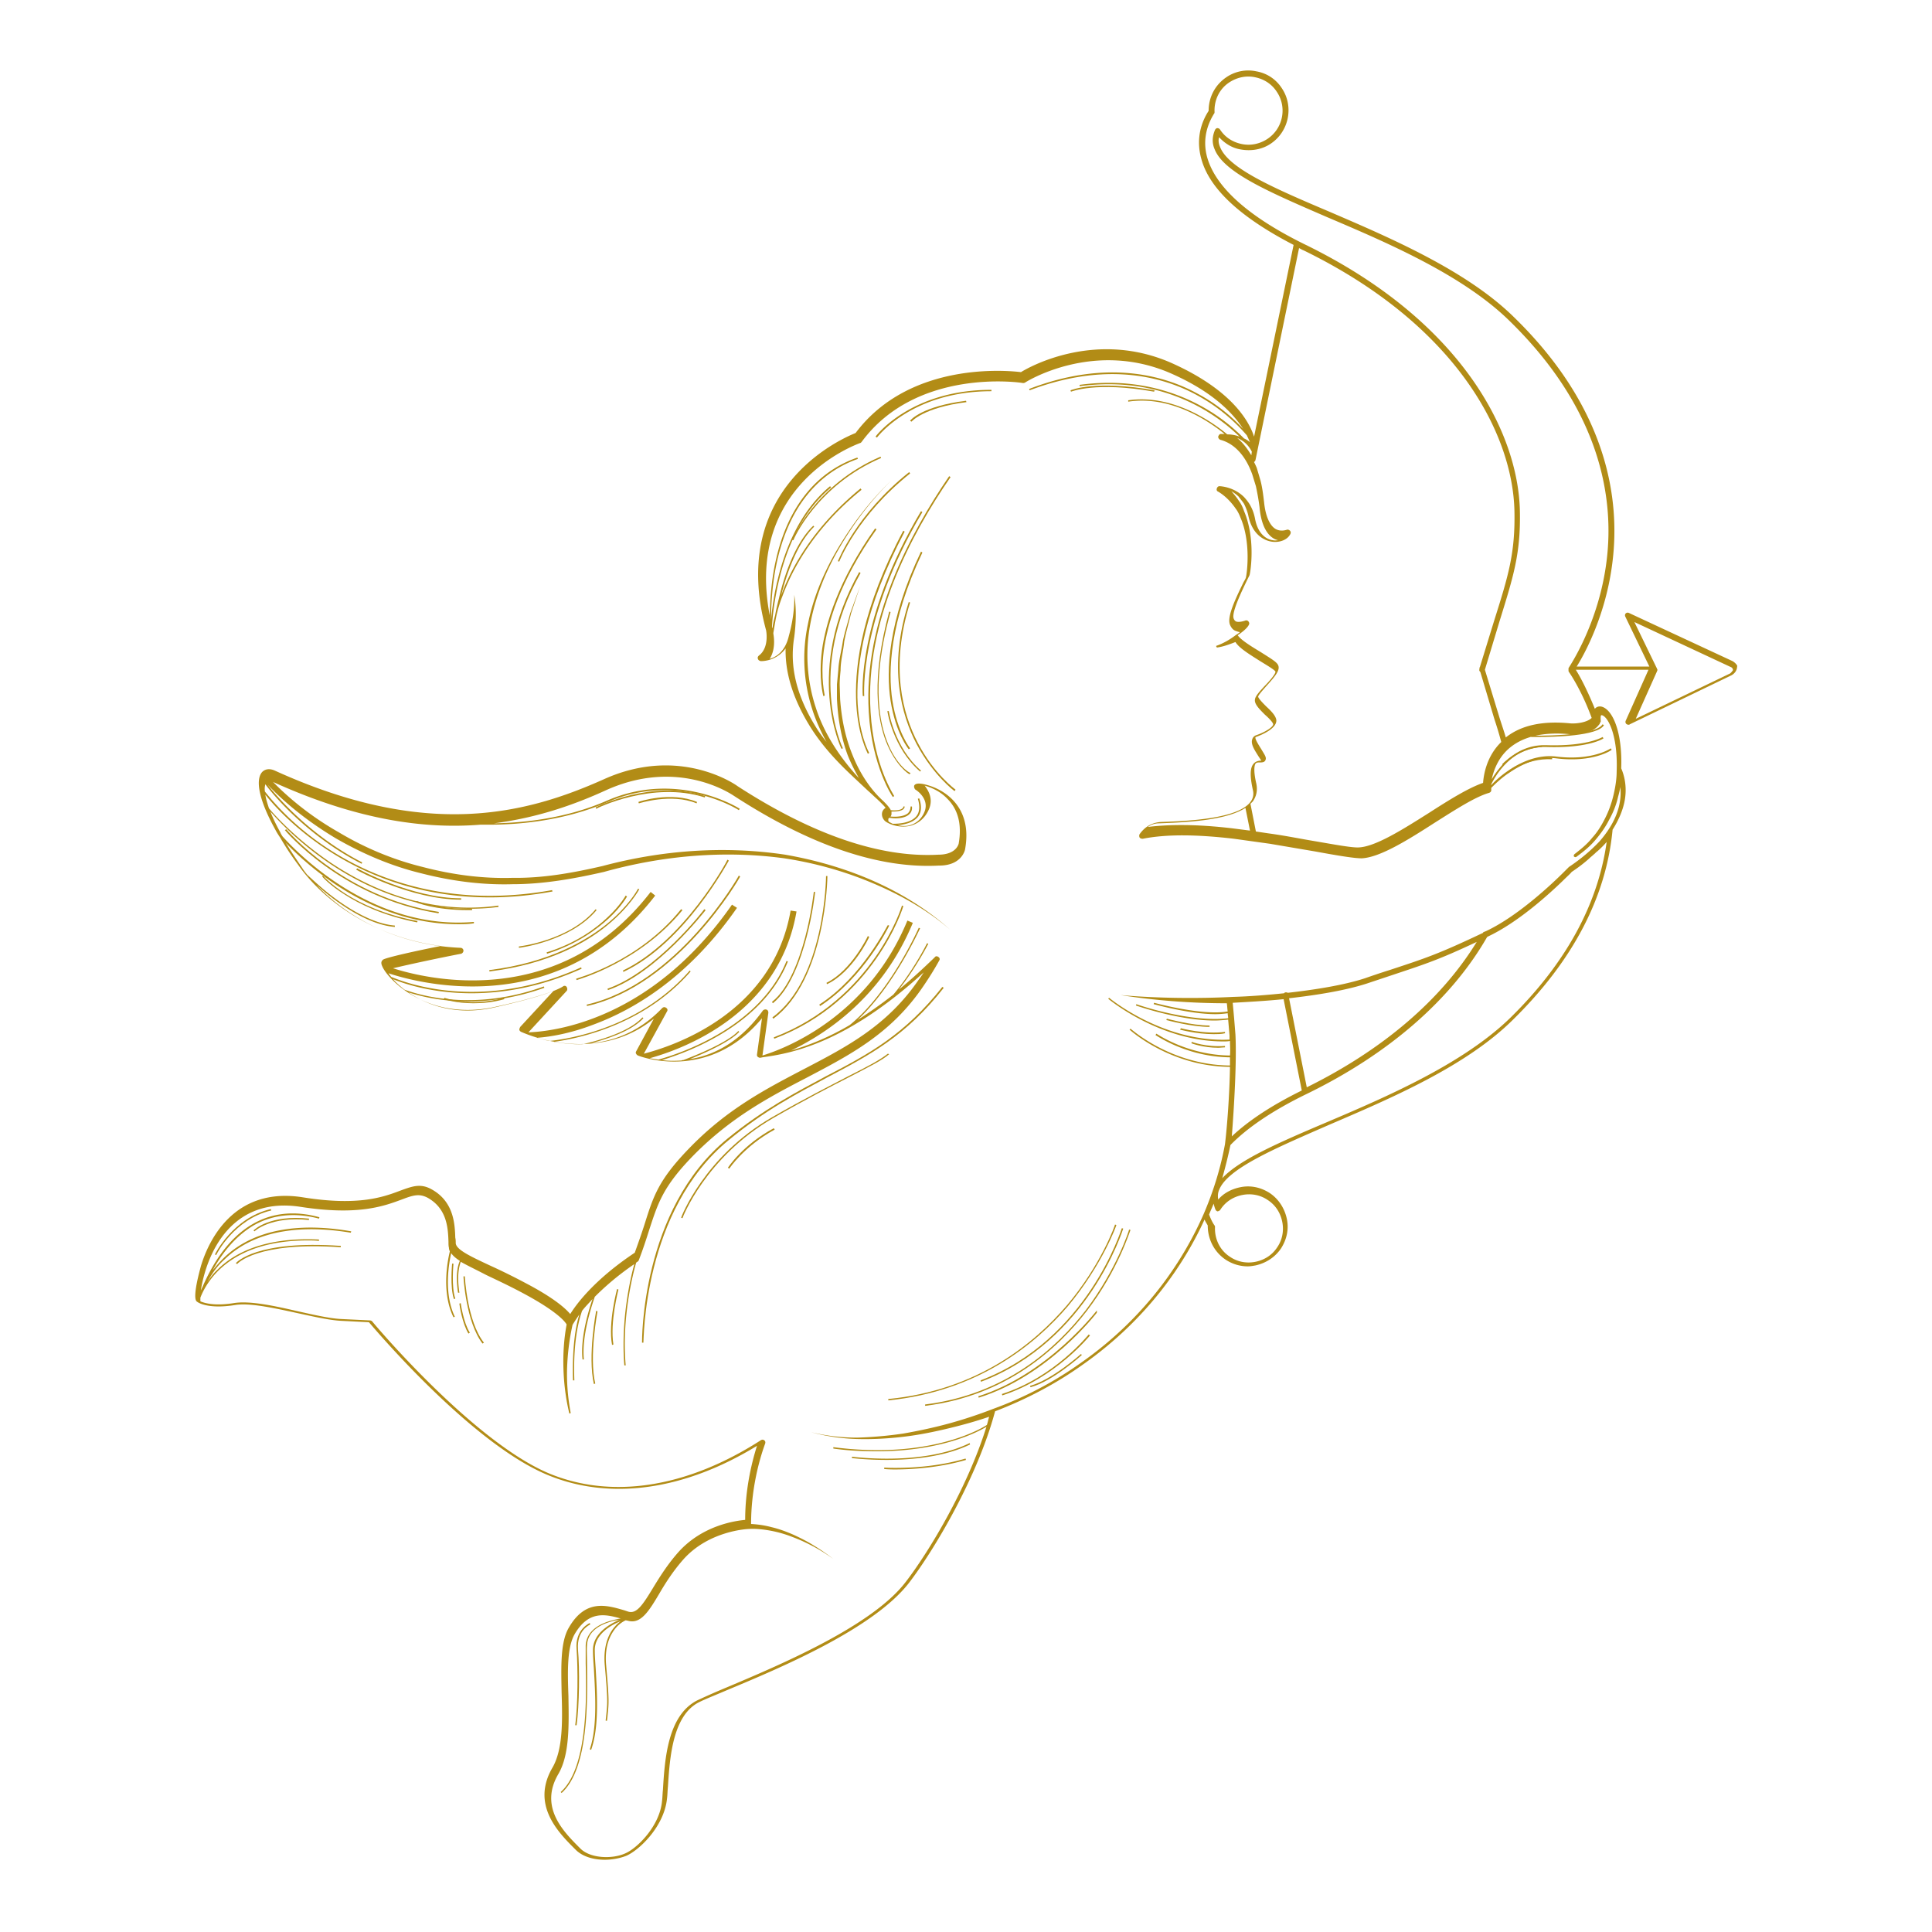 <svg xmlns="http://www.w3.org/2000/svg" viewBox="0 0 425.2 425.2" fill="#b28c16" xmlns:v="https://vecta.io/nano"><path d="M381.3 145.5l-22.8-10.6c-.2-.1-.5-.1-.7.1s-.2.5-.1.7l5.3 11h-16c1.7-2.7 6.5-11.4 7.9-23.2 1.6-13.2-.8-33.3-21.6-53.6-10.4-10.3-27.2-17.5-40.7-23.3-12-5.1-22.3-9.5-24.1-14.3-.3-.7-.4-1.4-.2-2.1 1.3 1.4 2.9 2.4 4.8 2.7 2.3.4 4.7 0 6.6-1.3 4-2.7 5.1-8.2 2.4-12.2-1.3-2-3.3-3.3-5.6-3.7-2.3-.5-4.7 0-6.6 1.3-2.5 1.7-3.9 4.4-3.9 7.4-1.5 2.3-2.9 6-1.6 10.6 1.8 6.6 8.7 12.9 20.3 18.9L276 96.1c-1.2-3.7-5.2-10.3-17.7-16-16.8-7.7-31.7.6-33.6 1.8-2.5-.3-24.4-2.6-36.4 13.4-2.5 1-28.3 11.8-19.7 43.4 0 0 .8 3.8-1.6 5.6-.2.2-.3.4-.2.7s.3.4.6.5c0 0 3.3.2 5.5-2.8-.1 4.4 1 10.3 5.7 17.7 2.7 4.2 6.1 7.7 9.1 10.5l.1.1 3.2 3c.8.7 1.6 1.5 2.3 2.1 0 0 0 .1.1.1h0c.8.8 1.4 1.4 1.5 1.6-.5.3-.8.8-.8 1.4s.3 1.2.8 1.6c1.5 1 3.7 1.4 5.6.9 1.7-.5 3.1-1.7 3.9-3.5 1-2.2.1-4-.9-5.3 1.4.4 3.4 1.2 5 2.9 2.4 2.4 3.2 5.7 2.5 9.8 0 .1-.5 2.5-4.5 2.5-12.8.7-27.7-4.4-44.2-15.1-.1-.1-12.6-9.1-29.4-1.5-17 7.6-38.8 13.4-72.4-1.9-1.1-.5-2.1-.4-2.8.3-1.6 1.8-.6 6.4 2.9 12.7.3.6.7 1.2 1.1 1.8a59.85 59.85 0 0 0 3.9 5.9c5.3 7.6 16.2 15.9 31.4 17.9-5.1 1-11.9 2.5-12.7 3-.2.2-.6.5-.2 1.4 1.2 3 10.3 12.4 25.3 8.9 5.5-1.2 9.7-2.4 12.4-3.4l-7.3 7.9c-.1.2-.2.4-.2.6s.2.4.4.5c.3.1 6.8 3.2 15 2.6 5.4-.4 10.1-2.2 14.2-5.5l-3.9 7.2c-.1.2-.1.4 0 .5a.78.78 0 0 0 .4.4c.2.1 15.4 6.1 27.3-8.2l-1.1 8c0 .2 0 .4.2.5.1.1.3.2.5.2l.5-.1c5.5-.8 17.8-2.5 35.5-18.7-.4.6-.7 1.1-1.1 1.6-6.9 10.1-15.7 14.7-25.1 19.6-8.4 4.4-17 8.8-25.4 17.5-6.8 7-7.9 10.6-9.8 16.6-.6 1.9-1.3 3.9-2.2 6.4-9 6-12.9 11.4-14.2 13.5-1-1.2-3.5-3.5-9.8-6.8a139.76 139.76 0 0 0-7.9-3.9c-4.5-2.1-7.4-3.5-7.5-4.9 0-.3 0-.8-.1-1.2-.1-3-.3-8-5.3-10.7-2.4-1.3-4.2-.6-6.7.3-3.7 1.4-9.2 3.5-21.6 1.5-15.3-2.4-20.8 9.8-22.4 15.2 0 .1-2.1 7.2-.8 7.8.1.1 2.3 1.7 8.4.7 3.3-.5 8.6.7 13.7 1.8 3.7.8 7.2 1.6 9.8 1.7l5.9.3c2.3 2.7 22.9 26.8 39.3 33.6 13.7 5.7 30.1 3.4 46.1-6.4-1.3 4.1-2.6 9.9-2.6 16.3-2.2.2-9.4 1.2-14.7 7.1-2.4 2.7-4.2 5.6-5.6 7.9-2.3 3.8-3.6 5.7-5.4 5.2l-.9-.3c-3.8-1.1-8.5-2.6-12.2 3.8-1.9 3.2-1.7 8.6-1.6 14.3.2 6.2.3 12.5-2 16.5-4.8 8.2 1.3 14.3 4.9 17.9l.2.2c1.6 1.6 4.1 2.2 6.4 2.2 1.8 0 3.6-.4 4.8-.9 2.9-1.3 8.3-6.5 8.9-12.6.1-.7.1-1.6.2-2.6.4-6.2 1-15.7 6.9-18.6 1.4-.7 3.7-1.6 6.5-2.8 12-5 32-13.5 39.7-23.5 5.5-7.2 15-23.1 18.9-37.7 6.8-2.6 13.3-6 19.2-10.2h0c14.7-10.3 22.7-22.8 26.9-32 .2.5.5.9.7 1.3 0 3 1.4 5.8 3.9 7.5 1.5 1 3.2 1.5 4.9 1.5.6 0 1.1-.1 1.7-.2 2.3-.5 4.3-1.8 5.6-3.7 1.3-2 1.8-4.3 1.3-6.6s-1.8-4.3-3.7-5.6c-2-1.3-4.3-1.8-6.6-1.3-1.9.4-3.6 1.3-4.8 2.7-.1-.7-.1-1.4.2-2.1 1.8-4.7 12.2-9.1 24.1-14.3 13.5-5.8 30.3-12.9 40.7-23.3 13-12.8 20.4-26.8 21.8-41.7 1.6-2.5 2.4-4.8 2.7-6.6.6-3.6-.5-6.2-.8-6.9.3-8.2-2-13.1-4.4-13.6-.6-.1-1.1.1-1.4.5-1.7-4.2-3.3-7.2-4.2-8.6h16l-5 11.2c-.1.2-.1.5.1.7.1.1.3.2.5.2.1 0 .2 0 .3-.1l22.4-10.8c.7-.4 1.2-1.1 1.2-1.9.2-.1-.3-.8-1-1.2zm-94.4-90.4c33.6 16.4 46 40.3 46.4 57.3.2 9.2-1.3 14.2-4.4 24l-3.2 10.4c-.1.1-.1.3-.1.5h0c-.1.2 0 .4.2.6l3.1 10.4a86.02 86.02 0 0 1 1.5 5c-3.4 3.3-3.9 7.6-4 9-3.2 1.1-7.4 3.7-11.9 6.6-5.7 3.6-11.7 7.4-15.4 7.6-1.5.1-5.2-.6-9.9-1.4-3-.5-6.4-1.2-10.1-1.7l-2.7-.4-1.2-6.1.5-.5c.8-1.1 1.1-2.4.8-3.9-.7-3-.4-4.1-.2-4.4s.5-.3 1-.3c.4 0 1 0 1.2-.5.3-.6-.2-1.2-.9-2.4-.5-.8-1.4-2.2-1.3-2.6 0 0 0-.1.1-.1 1.1-.4 4.6-1.8 4.5-3.7-.1-.9-1-1.9-2.2-3-.6-.6-1.8-1.8-1.8-2.2.1-.4 1.1-1.5 1.8-2.3 1.9-2.1 3.1-3.5 2.6-4.6-.3-.7-1.5-1.4-3.7-2.8-1.8-1.1-4.5-2.7-5.2-3.8.9-.6 2.2-1.6 2.5-2.4.1-.2 0-.5-.2-.7s-.5-.2-.7-.1c-.3.1-1.3.4-1.9.2-.3-.1-.5-.4-.6-.7-.5-1.4 2.1-6.6 2.9-8.3l.6-1.2c.2-.6 1.4-8-1.2-14.1-.5-1.5-1.1-2.2-1.1-2.2-.5-.8-1.1-1.5-1.7-2.2.5.3 1.1.7 1.6 1.2.2.3.9 1.1 1.2 1.6.4.8.7 1.6.9 2.4.9 4.7 3.9 5.7 5.1 5.9 1.8.3 3.6-.4 4.2-1.7.1-.2.1-.5-.1-.7s-.5-.3-.7-.2c-.1 0-1.3.5-2.5-.2-1.3-.8-2.2-2.9-2.5-5.9-.2-1.7-.4-3.3-.8-4.8l-.8-2.7c-.2-.5-.4-.9-.6-1.3a1.38 1.38 0 0 0 .3-.4l9.6-46.7c.4.2.7.4 1 .5zm-12.8 122.7l1 5-3.9-.5c-7.6-.9-13.7-.9-18.6-.3.7-.5 1.5-.8 2.5-.8 5.7-.2 14.7-.6 19-3.4zm1.3-77.6c-.9-1.5-1.9-2.8-3.1-3.8 1.2.5 2.4 1.4 3.2 3l-.1.8zM58.5 171.3l-.1.2c0-.1.1-.1.1-.2zm210.1 94.9c1.1-1.7 2.8-2.8 4.8-3.2s4 0 5.6 1.1c1.7 1.1 2.8 2.8 3.2 4.8s0 4-1.1 5.6c-1.1 1.7-2.8 2.8-4.8 3.2s-4 0-5.6-1.1c-2.2-1.4-3.4-3.9-3.3-6.5 0-.1 0-.3-.1-.4-.5-.7-.9-1.6-1.2-2.4.3-.8.7-1.6 1-2.4.1.4.2.8.4 1.3.1.2.3.4.5.4.3-.1.5-.2.6-.4zm85-80.9c-1.9 13.7-9 26.7-21.1 38.6-10.3 10.1-26.9 17.3-40.3 23-10.6 4.5-19.4 8.3-23.2 12.4.7-2.5 1.3-4.9 1.8-7.3 3.7-3.8 9.3-7.6 16.7-11.2 18.1-8.8 31.9-20.8 39.8-34.6.1 0 .2-.1.2-.1 6.6-3.1 13.4-9.3 16.5-12.3.9-.9 1.6-1.5 1.9-1.9 1.5-1 2.8-2 3.9-3 .3-.3.6-.5.9-.8.3-.2.5-.5.8-.7a20.79 20.79 0 0 0 2.1-2.1zm-81.7 42.4l-.3-3.7-.3-3.3c3.4-.2 7.3-.4 11.2-.8l4 20.1c-6.5 3.2-11.7 6.6-15.4 10.1.5-6.4 1.1-16.5.8-22.4zm15.7 11.6l-3.9-19.6c6.2-.7 12.3-1.7 17-3.2l5.4-1.8c7.5-2.5 10.4-3.4 18.9-7.4-7.8 12.7-20.6 23.7-37.4 32zm64.9-81.9c1.3.2 3.6 4.2 3.3 12.4h0c0 1.7-.3 3.5-.7 5.2s-1 3.4-1.8 5-1.7 3.1-2.9 4.4c-1.1 1.4-2.5 2.5-3.9 3.6h0c-.1.1-.2.3-.1.5.1.1.3.2.5.1 1.5-1.1 2.9-2.2 4.1-3.6s2.3-2.9 3.1-4.5c.9-1.6 1.6-3.3 2-5.1.2-.7.4-1.5.5-2.2.3 2.7-.2 7-4.6 12-1.8 1.9-4 3.8-6.7 5.6l-1.1 1.1c-2.6 2.6-10.1 9.7-17.1 13l-.5.2c-.1 0-.2.1-.2.2-9.9 4.7-12.7 5.6-20.6 8.2-1.6.5-3.4 1.1-5.4 1.8-4.6 1.5-10.8 2.5-17 3.2-.1-.1-.3-.1-.5-.1-.1 0-.2.1-.3.2-3.9.4-7.7.7-11.2.8-7.8.4-17 .3-24.8-.4 7.7 1.2 15.5 1.8 23.4 1.8.1.6.1 1.2.2 1.8-5.7 1-16.1-1.9-16.2-1.9l-.1.3c.1 0 7.8 2.2 13.6 2.2 1 0 1.9-.1 2.7-.2 0 .4.1.7.1 1.1-8.5 1-20-3-20.2-3.1l-.1.3c.1 0 9.3 3.3 17.3 3.3 1 0 2-.1 3-.2l.3 3.5v.9c-14.5.7-26.4-9.1-26.5-9.2l-.2.2c.1.1 11.3 9.4 25.3 9.4.5 0 1 0 1.5-.1 0 1 .1 2.1 0 3.2-9.5-.1-16.1-4.8-16.2-4.8l-.2.3c.1 0 6.8 4.8 16.4 4.9v1.8c-13.1-.1-21.8-8.1-21.9-8.1l-.2.2c.1.1 8.9 8.1 22.1 8.2-.1 6-.6 12.9-1.1 17-.9 5-2.5 10.3-4.7 15.4h0c-4 9.1-11.9 22.2-27.1 32.8-5.9 4.2-12.4 7.6-19.3 10.1h0a100.12 100.12 0 0 1-9.7 3.2c-3.3.9-6.6 1.6-10 2.2a87.79 87.79 0 0 1-10.2.9c-3.4 0-6.8-.4-10.1-1.2a43.27 43.27 0 0 0 10.1 1.5c3.4.1 6.9-.1 10.3-.5s6.8-1.1 10.1-1.9c2.9-.7 5.8-1.5 8.7-2.5-.2.6-.3 1.2-.5 1.8h0c-.1.1-11.6 7.8-33.8 4.9v.3c3.5.5 6.7.6 9.7.6 14.3 0 22.4-4.4 24-5.4-4.2 13.5-12.7 27.6-17.8 34.2-7.5 9.8-28.1 18.4-39.2 23.1a160.43 160.43 0 0 0-6.6 2.9c-6.6 3.3-7.2 13.1-7.6 19.7-.1.9-.1 1.8-.2 2.5-.5 5.5-5.5 10.4-8.1 11.5-2.9 1.3-7.6 1.1-9.8-1l-.2-.2c-3.6-3.6-9-9-4.7-16.3 2.5-4.3 2.3-10.9 2.2-17.2-.2-5.5-.3-10.7 1.4-13.6 3-5.1 6.6-4.4 10.1-3.4-.7.1-1.4.3-2.2.5-3.5 1-5.4 2.9-5.5 5.5v3.9c.2 8 .4 23-5.5 28.3l.2.2c6-5.4 5.7-20.5 5.6-28.6 0-1.6-.1-2.9 0-3.9.1-2.4 1.8-4.2 5.2-5.2.6-.2 1.3-.3 1.9-.4-2.3 1-5.9 3.1-5.8 6.8 0 1.1.1 2.5.2 3.9.3 5.4.8 12.9-.9 17.8l.3.1c1.8-5 1.3-12.5 1-17.9-.1-1.4-.2-2.8-.2-3.9-.1-3.5 3.4-5.6 5.7-6.5-.4.3-.8.6-1.2 1.1-1.3 1.4-2.7 4.1-2.3 8.6.7 7.8.6 8.3.3 11.2 0 .3-.1.6-.1 1h.3c0-.4.1-.7.1-1 .3-2.9.4-3.4-.3-11.2-.4-4.4 1-6.9 2.2-8.3a6.45 6.45 0 0 1 2.1-1.6l.5.1c2.8.8 4.6-2.1 6.8-5.8 1.4-2.4 3.1-5.1 5.4-7.7 5.7-6.4 14.3-6.7 14.4-6.7h0c1.6-.1 3.3.1 4.9.4a26.43 26.43 0 0 1 4.8 1.4c1.6.6 3.1 1.3 4.6 2.1s2.9 1.7 4.3 2.7c-1.3-1-2.7-2-4.2-2.9-1.4-.9-3-1.7-4.5-2.4-1.6-.7-3.2-1.3-4.9-1.7-1.5-.4-2.9-.6-4.5-.7 0-7.2 1.6-13.6 3.1-17.7.1-.3 0-.6-.2-.7-.2-.2-.5-.2-.8 0-16.2 10.4-32.7 13-46.5 7.3-16.8-7-38.8-33.2-39-33.5-.1-.1-.3-.2-.5-.2l-6.2-.3c-2.5-.1-6-.9-9.6-1.7-5.2-1.2-10.7-2.4-14.2-1.8-4.4.7-6.6-.1-7.3-.4v-.8c1.3-3.4 6.4-12.6 23.6-12.6.8 0 1.6 0 2.5.1v-.3c-12.3-.6-18.9 3.2-22.3 6.6-1 .9-1.7 1.9-2.3 2.8.9-1.6 2-3.4 3.8-5 7.7-7.5 19.4-7.3 27.8-5.9l.1-.3c-8.5-1.5-20.3-1.7-28.1 5.9-.9.9-1.7 1.8-2.4 2.7 1.9-3.5 4.8-7.4 9-9.9 4.2-2.4 9.1-2.9 14.4-1.5l.1-.3c-5.4-1.5-10.4-1-14.7 1.5-5.7 3.3-9 9.3-10.8 13.3-.2.5-.4.9-.6 1.3.5-3.2 2-9 5.9-13.3 4-4.4 9.4-6.1 16-5.1 12.8 2 18.5-.2 22.3-1.6 2.4-.9 3.8-1.4 5.7-.4 4.3 2.4 4.5 6.7 4.6 9.7 0 .5 0 .9.1 1.3 0 .3.1.6.2.8-.6 2.5-1.8 9.2.8 14.5l.3-.1c-2.4-5-1.4-11.4-.8-14 .4.6 1 1.1 1.9 1.7-.4.9-1 2.9-.4 7h.3c-.6-4 0-5.9.3-6.8 1.4.8 3.3 1.7 5.6 2.9 2.3 1.1 4.9 2.3 7.9 3.9 8.1 4.3 9.6 6.6 9.8 7-.6 3.2-.8 6.5-.7 9.7.1 3.3.5 6.6 1.3 9.9l.3-.1c-.6-3.2-.9-6.5-.8-9.8.1-3.2.5-6.5 1.2-9.6.1-.2.6-1 1.5-2.3-.8 2.5-1.6 7.1-1.4 14.5h.3c-.3-8.3.9-13 1.7-15.3.6-.8 1.4-1.6 2.3-2.6-1 2.9-2.7 8.7-2.2 13.3h.3c-.5-4.9 1.5-11.2 2.4-13.8 2.1-2.1 4.9-4.6 8.7-7.2-.9 3.2-3 12.4-2.2 22.3h.3c-.9-10.3 1.5-19.8 2.3-22.6.1-.1.3-.2.4-.3s.2-.2.2-.3c1-2.6 1.7-4.8 2.3-6.7 1.9-5.8 3-9.4 9.5-16.1 8.3-8.5 16.8-13 25.1-17.3 9.5-5 18.5-9.6 25.6-20 1.3-1.9 2.5-3.8 3.6-5.8.2-.3.1-.6-.2-.8s-.6-.2-.8.1c-2.8 2.7-5.4 5.1-7.9 7.1 3.8-4.8 6.5-10.1 6.5-10.1l-.3-.1c0 .1-3.1 6.2-7.4 11.3-2.8 2.2-5.4 4-7.9 5.6 8.1-7.5 13.7-20.1 13.8-20.2l-.3-.1c-.1.2-6.3 14.2-15.2 21.4a56.27 56.27 0 0 1-12.9 5.6c7.7-3.7 20-11.7 26.8-28.1l-1.2-.5c-8.9 21.6-27.6 28.4-31.9 29.7l1.3-9.4c0-.3-.1-.6-.4-.7s-.6 0-.8.2c-4.4 6.1-9.8 9.7-16.1 10.7 3-1.2 8.7-3.7 10.9-6l-.2-.2c-2.5 2.7-10 5.6-12.1 6.4-.1 0-.3 0-.4.1-1.6.1-3.1.1-4.3-.1 5.6-1.7 22-7.6 27.7-21.7l-.3-.1c-5.9 14.6-23.5 20.4-28.2 21.7-.7-.1-1.3-.2-1.9-.3 7.2-2 28.4-9.6 32.3-32.3l-1.3-.2c-4 23-26.5 30-32.3 31.5l5.1-9.3c.2-.3.1-.6-.2-.8s-.6-.2-.9.1c-4.3 4.5-9.6 7.1-15.6 7.7 3.7-1 8.9-2.7 11.5-5.5l-.2-.2c-2.9 3.2-9.6 5.1-13.1 5.9-2.3.1-4.5-.2-6.4-.5 5.7-.8 19.9-3.8 30.1-15.5l-.2-.2c-10.8 12.4-26 15-30.9 15.5-1-.2-1.9-.5-2.7-.7 2.8-.2 7.2-.9 12.4-2.9 8.4-3.1 20.7-10 31.6-25.7l-1.1-.7c-17.7 25.4-39.1 27.9-44.8 28.1l8.4-9.1c.2-.2.2-.6 0-.9a.53.53 0 0 0-.8-.1c-1.1.7-4.4 2.2-15 4.6-9.2 2.1-15.7-1-19-3.3 2.7.9 7.3 2 13.2 2 4.8 0 10.5-.8 16.7-3l-.1-.3c-14.9 5.4-26.6 2.2-30.7.7-1-.8-1.9-1.6-2.5-2.3 2.7 1.1 8.8 3.1 17.3 3.1 6.8 0 15.1-1.3 24.2-5.4l-.1-.3c-21.3 9.6-37.7 3.8-41.8 2.1-.2-.3-.5-.6-.6-.8 2.7.9 9.7 2.9 18.5 2.9 12.2 0 27.8-3.9 40.2-20l-1-.8C123 222.5 94 215.5 86.5 213.1c3.3-.8 10.3-2.3 15-3.2.3-.1.5-.4.5-.7a.65.65 0 0 0-.6-.6c-14.4-.6-25.3-7-31.8-13.9.8.7 1.7 1.5 2.6 2.2 3.8 3 9.5 6.7 14.7 7.1v-.3c-5.1-.4-10.7-4-14.5-7-1.9-1.5-3.6-3.1-4.8-4.2-.4-.5-.8-1-1.1-1.5-1.3-1.9-2.5-3.7-3.6-5.5 2.1 2.2 5.4 5.3 9.7 8.3 6.4 4.5 16.3 9.6 28.2 9.6 1.2 0 2.3 0 3.5-.2v-.3C83 204.7 67 189.4 62.2 184.1c-.2-.3-.4-.6-.5-.9-1-1.8-1.7-3.3-2.2-4.6 2 2.3 6.5 7 13 11.4 7.1 4.8 17.8 10 30.7 10 2.1 0 4.3-.1 6.5-.4v-.3c-15.7 2.2-28.8-4-37-9.5-7.2-4.9-12-10.1-13.5-11.9-.4-1.2-.7-2.2-.8-3 1.9 2.4 6.9 8 15 13 7.6 4.7 19.1 9.6 34.4 9.6 4.3 0 8.9-.4 13.8-1.3l-.1-.3c-22.2 4-38.3-2.3-48-8.3-8.6-5.3-13.6-11.4-15.2-13.4-.1-.7 0-1.2.1-1.6.4.6 8.2 10.9 21.2 17.5l.1-.3c-11.9-6.1-19.4-15.3-20.8-17.1 4.4 4.6 9.5 8.5 15 11.8 5.9 3.4 12.2 6.1 18.8 7.7 6.6 1.7 13.4 2.6 20.1 2.4 6.8 0 13.5-1.2 20.1-2.7 12.9-3.6 26.5-4.8 39.7-3 6.6 1 13.1 2.8 19.3 5.4s12.1 5.9 17.2 10.3c-10.1-9-23.1-14.2-36.3-16.5-13.4-2-27.1-1-40.2 2.5-6.5 1.5-13.1 2.7-19.8 2.6-6.7.2-13.3-.7-19.8-2.4-6.5-1.6-12.7-4.2-18.4-7.6-5.3-3-10.3-6.8-14.5-11.1 18.3 8.3 33.1 10.4 45.6 9.4h2c6.3 0 16.4-.8 26.1-5 15.4-6.7 28.7 1.7 28.8 1.8l.2-.3c-.1-.1-13.6-8.6-29.2-1.8-9.1 4-18.6 4.9-24.9 5 9.4-1.2 17.5-4 24.7-7.3 16.2-7.3 28 1.2 28.2 1.3 16.8 10.9 31.9 16 45 15.3h.1c5 0 5.7-3.5 5.7-3.6 1.8-10.1-5.6-13.3-7.9-14-1.9-.6-3-.6-3.3 0-.1.3.1.8.3.9 1.1.7 3 2.6 1.9 5-.6 1.4-1.7 2.4-3.1 2.8-1 .3-1.9.2-2.8 0 1.5-.1 3.4-.5 4.5-1.8.8-1 .9-2.4.3-4.1l-.3.1c.5 1.6.4 2.9-.3 3.8-1.2 1.5-3.7 1.7-5.2 1.7-.3-.1-.6-.3-.8-.4s-.2-.3-.2-.5c0-.1 0-.3.2-.4.3 0 .8.1 1.4.1 1 0 2.2-.2 2.9-.8.5-.4.8-1 .7-1.8h-.3c0 .6-.2 1.1-.6 1.5-1 .8-2.9.8-3.8.7.1-.2.2-.3.2-.6v-.5h.4c.7 0 1.7-.1 2.2-.5.2-.2.3-.4.3-.6h-.3c0 .2 0 .3-.2.4-.5.5-2 .5-2.5.4v.1c-.2-.5-.8-1.2-1.7-2.1h0c-3-2.7-5.3-6.4-6.8-10.2-1.6-3.9-2.4-8-2.7-12.2l-.1-3.2c0-1.1.1-2.1.2-3.2 0-2.1.6-4.2.8-6.3.4-2.1 1-4.1 1.5-6.2l2-6-2.2 6c-.5 2-1.2 4.1-1.6 6.1-.3 2.1-.9 4.2-1 6.3l-.3 3.2v3.2c.2 4.3.9 8.5 2.4 12.5.7 1.7 1.5 3.3 2.4 4.9l-.2-.2c-4.1-4.5-7.5-9.7-9.3-15.4-1.9-5.8-2.3-12.1-1.2-18.1s3.4-11.8 6.6-17.2c3.1-5.3 6.9-10.3 11.3-14.6-4.5 4.3-8.3 9.2-11.5 14.5s-5.7 11.1-6.9 17.2c-1.3 6.1-1 12.5.9 18.5.8 2.6 1.9 5 3.2 7.4-.6-.8-1.3-1.7-1.9-2.6-6-9.3-5.9-16.2-5.2-20.5.4-3.1.5-6.3 0-9.3.1 3.1-.4 6.2-1.2 9.1-.8 3.4-2.8 4.6-4.2 5 1.5-2.4.8-5.4.8-5.6v-.1c.2-1.1.4-2.5.7-3.9.3-1.3.7-2.7 1.3-4.2 2.2-6 7-15 17.4-23.4l-.2-.3c-10.4 8.5-15.3 17.5-17.5 23.6 0 .1-.1.3-.1.4 1.3-5.2 3.6-11.9 7.4-15.6l-.2-.2c-4 3.8-6.4 10.9-7.6 16.1-.3 1.2-.6 2.4-.8 3.6-.3 1.1-.5 2-.6 2.9 0-.1-.1-.2-.1-.3.1-2.1.5-6 1.6-10.5 2.7-11.2 7.7-17.2 11.4-20.2l-.2-.3c-6.8 5.6-10 14.2-11.5 20.4-.9 3.6-1.3 6.8-1.5 9 0-3.1.2-8 1.4-13.2 3.3-14.3 11.4-20 17.7-22.2l-.1-.3c-11.5 4-16.1 14.4-17.9 22.4-1.1 4.7-1.3 9.2-1.4 12.3-5.5-28.7 18.9-37.5 19.9-37.9.1 0 .2-.1.3-.2 12.1-16.5 35.2-13.1 35.5-13 .2 0 .3 0 .5-.1.1-.1 15.3-9.7 32.6-1.8 8.9 4 13.2 8.6 15.4 12-2-2.2-5.4-5.3-10.1-7.8-7.5-4.1-20.1-7.5-37-1l.1.3c16.9-6.4 29.3-3 36.7 1a39.23 39.23 0 0 1 11.1 8.9c.3.6.5 1.1.7 1.5-.4-.3-.8-.6-1.3-.8-1.6-1.6-4.1-3.9-7.5-6-5.8-3.6-15.5-7.6-28.7-5.8v.3c18.5-2.5 30.3 6.3 35.2 11.1-1-.4-2-.5-2.7-.5-2.4-2-11.5-9-21.8-7.5v.3c9.7-1.5 18.4 4.8 21.2 7.1h-.8c-.3 0-.5.3-.6.6 0 .3.2.6.5.7 3 .8 5.5 3.4 7 7.6l.8 2.6c.3 1.4.6 3 .8 4.6.3 3.5 1.4 5.9 3.1 6.9.3.2.7.3 1 .4-.3 0-.7.1-1.1 0-1-.1-3.3-.9-4-4.8-.2-1-.5-1.9-1-2.8-.4-.8-1.3-1.8-1.4-1.9-2.3-2.3-5.3-2.4-5.4-2.4h0c-.3 0-.5.2-.6.5s0 .6.3.7c1.5.9 2.8 2.2 3.9 3.8 0 0 .5.6 1 1.9 2.4 5.5 1.4 12.5 1.2 13.2 0 .1-.2.5-.5 1-1.9 3.9-3.7 7.7-3 9.4.3.7.7 1.2 1.4 1.4.3.1.5.2.8.2-.3.3-.7.5-1.1.8h0c-1.2.9-2.6 1.7-4 2.2-.1 0-.2.1-.1.2 0 .1.1.2.2.2 1.4-.2 2.7-.7 4-1.2.8 1.3 2.9 2.6 5.6 4.3 1.3.8 3 1.8 3.2 2.2.1.5-1.5 2.3-2.4 3.2-1.2 1.3-2 2.2-2.1 2.9-.2 1 .9 2.1 2.2 3.4.7.6 1.8 1.7 1.8 2.1 0 .6-1.7 1.7-3.7 2.4a1.32 1.32 0 0 0-.9.9c-.4 1.1.6 2.5 1.4 3.8l.6.9c-.5 0-1.3.1-1.8.8-.7.9-.7 2.7-.1 5.5.3 1.1.1 2-.5 2.8-2.8 3.7-13.7 4.2-19.6 4.4-2 .1-3.6 1-4.8 2.7-.1.2-.1.5 0 .7s.4.3.7.3c5-1 11.6-1 20.1 0l7.9 1.1 10 1.7c4.9.9 8.5 1.5 10.2 1.5 4-.2 10.1-4 16-7.8 4.6-2.9 8.9-5.7 12-6.6.3-.1.5-.3.5-.6v-.5c.7-.7 2.1-2.1 3.9-3.3 2.5-1.7 6.3-3.7 10.4-3.2 8.1 1 12.2-1.8 12.2-1.9l-.2-.3s-4 2.8-12 1.8c-4.3-.5-8.1 1.4-10.7 3.2-1.6 1.1-2.9 2.3-3.6 3.1v-.2c1.3-2.6 4.9-8.2 11.7-8.2h.4c9.2.3 12.5-1.8 12.6-1.9l-.2-.3s-3.3 2.1-12.4 1.8h-.4c-6.3 0-9.9 4.7-11.6 7.5.4-1.8 1.3-4.5 3.6-6.6 3.1-2.8 7.7-3.9 13.8-3.3.2 0 4.6.2 6.2-2.1l.1-.1c.1-.1.1-.2.1-.3.1-.1.2-.2.2-.4-.1-1.4.1-1.3.2-1.3zm-6.9 1.8c-6.1-.6-10.8.4-14.2 3.1-.4-1.4-.9-2.8-1.4-4.4l-3.2-10.5 3.2-10.6c3.1-10 4.7-15 4.5-24.4-.4-17.4-13-41.8-47.1-58.5-12.5-6.1-19.8-12.6-21.7-19.2-1.2-4.2.2-7.6 1.5-9.7.1-.1.1-.2.1-.4-.1-2.6 1.1-5.1 3.3-6.5 1.7-1.1 3.7-1.5 5.6-1.1 2 .4 3.7 1.5 4.8 3.2 2.3 3.4 1.4 8.1-2.1 10.4-1.7 1.1-3.7 1.5-5.6 1.1-2-.4-3.7-1.5-4.8-3.2-.1-.2-.4-.3-.6-.3s-.4.2-.5.4c-.6 1.4-.7 2.8-.1 4.2 2 5.2 12.1 9.5 24.8 15 13.4 5.7 30 12.8 40.3 23 20.3 19.9 22.8 39.5 21.2 52.5-1.7 14-8.3 23.5-8.3 23.6-.1.1-.1.2-.1.4v.2c0 .1 0 .3.1.4 0 0 2.7 3.8 5 10.1-1.1 1.1-3.7 1.3-4.7 1.2zm35.2-11l-20.8 10 4.7-10.5v-.1l.1-.1c0-.1 0-.1-.1-.2v-.1l-5-10.3 21.2 9.9c.3.1.5.4.5.7-.2.3-.4.5-.6.7zM213.5 317.9l-.1-.3c-10.4 5.1-25.7 3-25.9 3v.3c.1 0 3.2.4 7.6.4 5.3 0 12.6-.6 18.4-3.4zm-18.9 5.1v.3s.9.1 2.3.1c3.3 0 9.6-.3 15.7-2.1l-.1-.3c-8.7 2.6-17.8 2-17.9 2zm23.5-237.2c-17.7 0-25.4 10.2-25.4 10.3l.3.2c.1-.1 7.6-10.2 25.2-10.2v-.3z"/><path d="M212.6 88.2c-9.6 1.2-12.2 4.2-12.3 4.4l.3.2s2.6-3.1 12.1-4.3l-.1-.3zm-3.4 16.8l-.3-.2c-8.7 12.7-18.9 31.9-17.7 51.9.7 12 5.2 18.6 5.3 18.7l.3-.2c0-.1-4.5-6.6-5.2-18.5-1.3-19.9 8.9-39.1 17.6-51.7zm-10.1 12l-.3-.2c-9 16.9-10.6 29.3-10.4 36.8.2 8.1 2.6 12.2 2.6 12.3l.3-.2s-2.4-4.1-2.6-12.2c-.1-7.3 1.5-19.6 10.4-36.5zm3.6-4.5c-14.1 23.7-12.9 40.5-12.8 40.7h.3c0-.2-1.2-16.9 12.8-40.5l-.3-.2zm-13.6 13.4c-12.2 21.6-4 38.8-3.9 38.9l.3-.1c-.1-.2-8.2-17.2 3.9-38.6l-.3-.2zm-7.8 17.3c.8-5.8 3.4-15.2 11.6-26.7l-.3-.2c-8.2 11.6-10.9 21-11.7 26.8-.8 6.4.3 10 .3 10.1l.3-.1c.1 0-1-3.6-.2-9.9zm19-39l-.2-.3c-11.8 9.4-15.6 19.5-15.7 19.6l.3.1s3.9-10.1 15.6-19.4zm-26 14.6l.3.1c0-.1 5.1-12 19.3-18.1l-.1-.3c-14.4 6.2-19.4 18.2-19.5 18.3zm27.7 44.7c-3.3-6.3-6.2-16.7-1.7-30.9l-.3-.1c-4.6 14.3-1.6 24.9 1.7 31.2 3.6 6.8 8.3 10.4 8.4 10.4l.2-.3c-.1-.1-4.8-3.5-8.3-10.3zm.7-42.1c-7.3 15.3-7.7 26.3-6.7 32.8 1.1 7.1 3.9 10.6 4 10.7l.3-.2s-2.8-3.5-3.9-10.5c-1-6.5-.6-17.4 6.6-32.6l-.3-.2z"/><path d="M195.6 156.5h-.3c0 .1 1.2 8.1 7.2 13.3l.2-.2c-5.9-5.1-7.1-13.1-7.1-13.1zm-.4 6.6c-3.4-8.8-1.5-20.3.8-28.4l-.3-.1c-4 14.8-2.6 23.7-.7 28.6 2.1 5.3 5 7.2 5.2 7.2l.2-.3c-.2.1-3.2-1.7-5.2-7zm58.9-77.2c-13-2.3-18.2-.1-18.5 0l.1.3c.1 0 5.4-2.3 18.3 0l.1-.3zm76.5 82.3l.2.2s3.2-3.6 8.5-4v-.3c-5.4.4-8.7 4.1-8.7 4.1zm6.4-6.3v.3h1.4c3.6 0 13.2-.2 14.6-2.6l-.3-.2c-1.7 2.8-15.6 2.5-15.7 2.5zm-5.1 8.3s3.8-3.4 9.7-3.1v-.3c-6.1-.3-9.9 3.1-9.9 3.2l.2.2zm-65.7 55.5c-4 0-9.3-1.5-9.4-1.5l-.1.3c.1 0 5.4 1.5 9.5 1.5v-.3zm-6.5.9s3.6 1 7.4 1c.8 0 1.7 0 2.5-.2v-.3c-4.5.6-9.7-.8-9.7-.8l-.2.3zm9.9 3.9v-.3c-4.2.3-7.3-.9-7.3-.9l-.1.3s2.5 1 6 1c.4 0 .9-.1 1.4-.1zm-138.4 58c0 .1-1.9 9.9-.5 16.1l.3-.1c-1.4-6.1.5-15.8.5-15.9l-.3-.1zm4.6-4.8c0 .1-2 7.3-1.1 12.3l.3-.1c-.8-4.9 1.1-12 1.1-12.1l-.3-.1zm-80-12.9l.2.2s3.5-3.4 12-2.5v-.3c-8.6-.9-12 2.4-12.2 2.6zm-3.9 7.2l.3.2c0-.1 4.4-5 22.8-3.7v-.3c-18.6-1.3-22.9 3.6-23.1 3.8zm-4.6-1.9l.3.1c0-.1 3.9-7.9 12.1-9.8l-.1-.3c-8.3 1.9-12.3 9.9-12.3 10zm52.5 2h-.3c0 .2-.5 5.2.4 7.8l.3-.1c-.9-2.6-.4-7.6-.4-7.7zm2.2 2.8c0 .1.5 10 4.2 14.8l.3-.2c-3.7-4.7-4.2-14.5-4.2-14.6h-.3zm-.9 6c0 .2.6 4.3 2 6.6l.3-.2c-1.4-2.2-2-6.4-2-6.5l-.3.1zm25.8 92.8c.6-4.4.7-12.4.3-16.7-.3-4.2 2.6-5.4 2.7-5.5l-.1-.3s-3.3 1.4-2.9 5.8c.3 4.3.3 12.2-.3 16.7h.3zm-55.8-187l-.2.2s1.6 1.9 5 4c3.1 2 8.3 4.6 15.9 6.1l.1-.3c-14.5-2.7-20.8-9.9-20.8-10zm30.3 5c-10.8 0-22.7-6.5-22.8-6.6l-.2.3c.1.1 12.1 6.6 23 6.6h.1v-.3h-.1zM63 182.5l-.3.2c.1.1 12.4 14.9 33.8 18.3l.1-.3c-21.2-3.3-33.4-18-33.6-18.2zm28.7 15.8l-.1.3s4 1.7 11.4 1.7h.9v-.3c-7.9.1-12.1-1.7-12.2-1.7zm6.1 21.3l-.1.3s2.6.9 6.5.9c2 0 4.3-.2 6.8-.9l-.1-.3c-7.4 2.1-13 0-13.1 0zm35.7-16.2c-4.6 3.7-12.8 8.5-25.8 10.1v.3c13.1-1.6 21.4-6.4 26-10.2 5-4.1 7-7.9 7-7.9l-.3-.1c0 .1-2 3.8-6.9 7.8z"/><path d="M120.4 209.9c6.6-2.1 11-5.4 13.6-7.8 2.8-2.6 4-4.8 4-4.8l-.3-.2s-1.2 2.2-4 4.8c-2.5 2.4-6.9 5.7-13.4 7.7l.1.3zm10.9-9.6l-.2-.2c-5.7 6.9-16.8 8.2-16.9 8.2v.3c.1 0 11.3-1.4 17.1-8.3zm-2.2 20.8l.1.3c20-4.5 33.6-28.2 33.7-28.5l-.3-.2c-.1.3-13.6 23.9-33.5 28.4zm4.6-3.5l.1.3c10.8-3.7 21.4-17.5 21.5-17.6l-.3-.2c0 .1-10.6 13.8-21.3 17.5zm16.5-17.3l-.3-.2c-9.3 11.6-22.9 15.2-23.1 15.3l.1.3c.2-.1 13.8-3.8 23.3-15.4zm-13.1 13.3l.1.3c13.6-6.4 23.1-24.4 23.2-24.5l-.3-.2c0 .2-9.6 18-23 24.4zm40.4-7.3c1.4-5.3 1.9-10 1.9-10h-.3s-.5 4.7-1.9 10c-1.3 4.9-3.6 11.3-7.3 14.2l.2.3c3.8-3.1 6.1-9.6 7.4-14.5zm4.6-13.5h-.3c0 .2-.2 22.6-11.8 31.1l.2.3c11.6-8.6 11.9-31.1 11.9-31.4zm-11.8 35.5l.1.3c22-8.3 28.4-29 28.4-29.2l-.3-.1c0 .2-6.4 20.7-28.2 29zm10-7.2l.2.3c9.6-6.2 15.2-17.6 15.2-17.7l-.3-.1c-.1 0-5.6 11.4-15.1 17.5zm1.7-4.5c5.6-2.6 9.3-10.3 9.3-10.4l-.3-.2c0 .1-3.7 7.7-9.1 10.3l.1.3zm-50.9-38.9l.1.3c.1-.1 12.4-6.2 23.9-2.5l.1-.3c-11.6-3.8-24 2.4-24.1 2.5z"/><path d="M140.5 176.5l.1.3c.1 0 7.1-2.3 12.7 0l.1-.3c-5.7-2.4-12.8-.1-12.9 0zm19.9 74.4c8-6.6 15-10.2 21.7-13.8 9.3-4.9 17.3-9.1 25.6-19.7l-.3-.2c-8.3 10.5-16.2 14.8-25.5 19.6-6.7 3.6-13.7 7.2-21.8 13.8-19.1 15.6-18.8 44.7-18.8 44.9h.3c.1-.2-.2-29.1 18.8-44.6zm35-19c-1.6 1.3-4.4 2.8-8.6 4.9-4 2.1-9.6 4.9-16.9 9.1-14.9 8.6-20 22-20 22.1l.3.1c0-.1 5.1-13.4 19.9-22 7.3-4.2 12.8-7 16.9-9.1 4.4-2.3 7.1-3.6 8.7-5l-.3-.1zM160.2 257l.3.2s3.2-4.9 10-8.6l-.2-.3c-6.9 3.7-10.1 8.7-10.1 8.7zm35.3 50.9v.3c19.8-2 32.4-12.4 39.5-20.7 7.6-9.1 10.7-17.8 10.7-17.9l-.3-.1c0 .1-3 8.8-10.6 17.8-7.1 8.3-19.6 18.7-39.3 20.6zm8.1 1.2v.3c17.9-2.2 29.2-12.6 35.6-20.9 6.9-9 9.5-17.7 9.6-17.8l-.3-.1c0 .1-2.7 8.7-9.5 17.7-6.4 8.3-17.6 18.6-35.4 20.8zm12.2-5.3l.1.3c23.7-9 31.2-33.5 31.3-33.7l-.3-.1c-.1.2-7.6 24.6-31.1 33.5zm-.5 3.5l.1.3c15.4-4.8 25.9-18.6 26-18.7v-.5c-.1.1-10.8 14.1-26.1 18.9zm5.2-.5l.1.3c11.7-3.8 19.2-13.1 19.3-13.2l-.3-.2c-.1.1-7.5 9.4-19.1 13.1z"/><path d="M226.7 305l.1.3c4.9-1.3 11.2-7 11.3-7.1l-.2-.2c-.1.1-6.4 5.7-11.2 7z"/></svg>